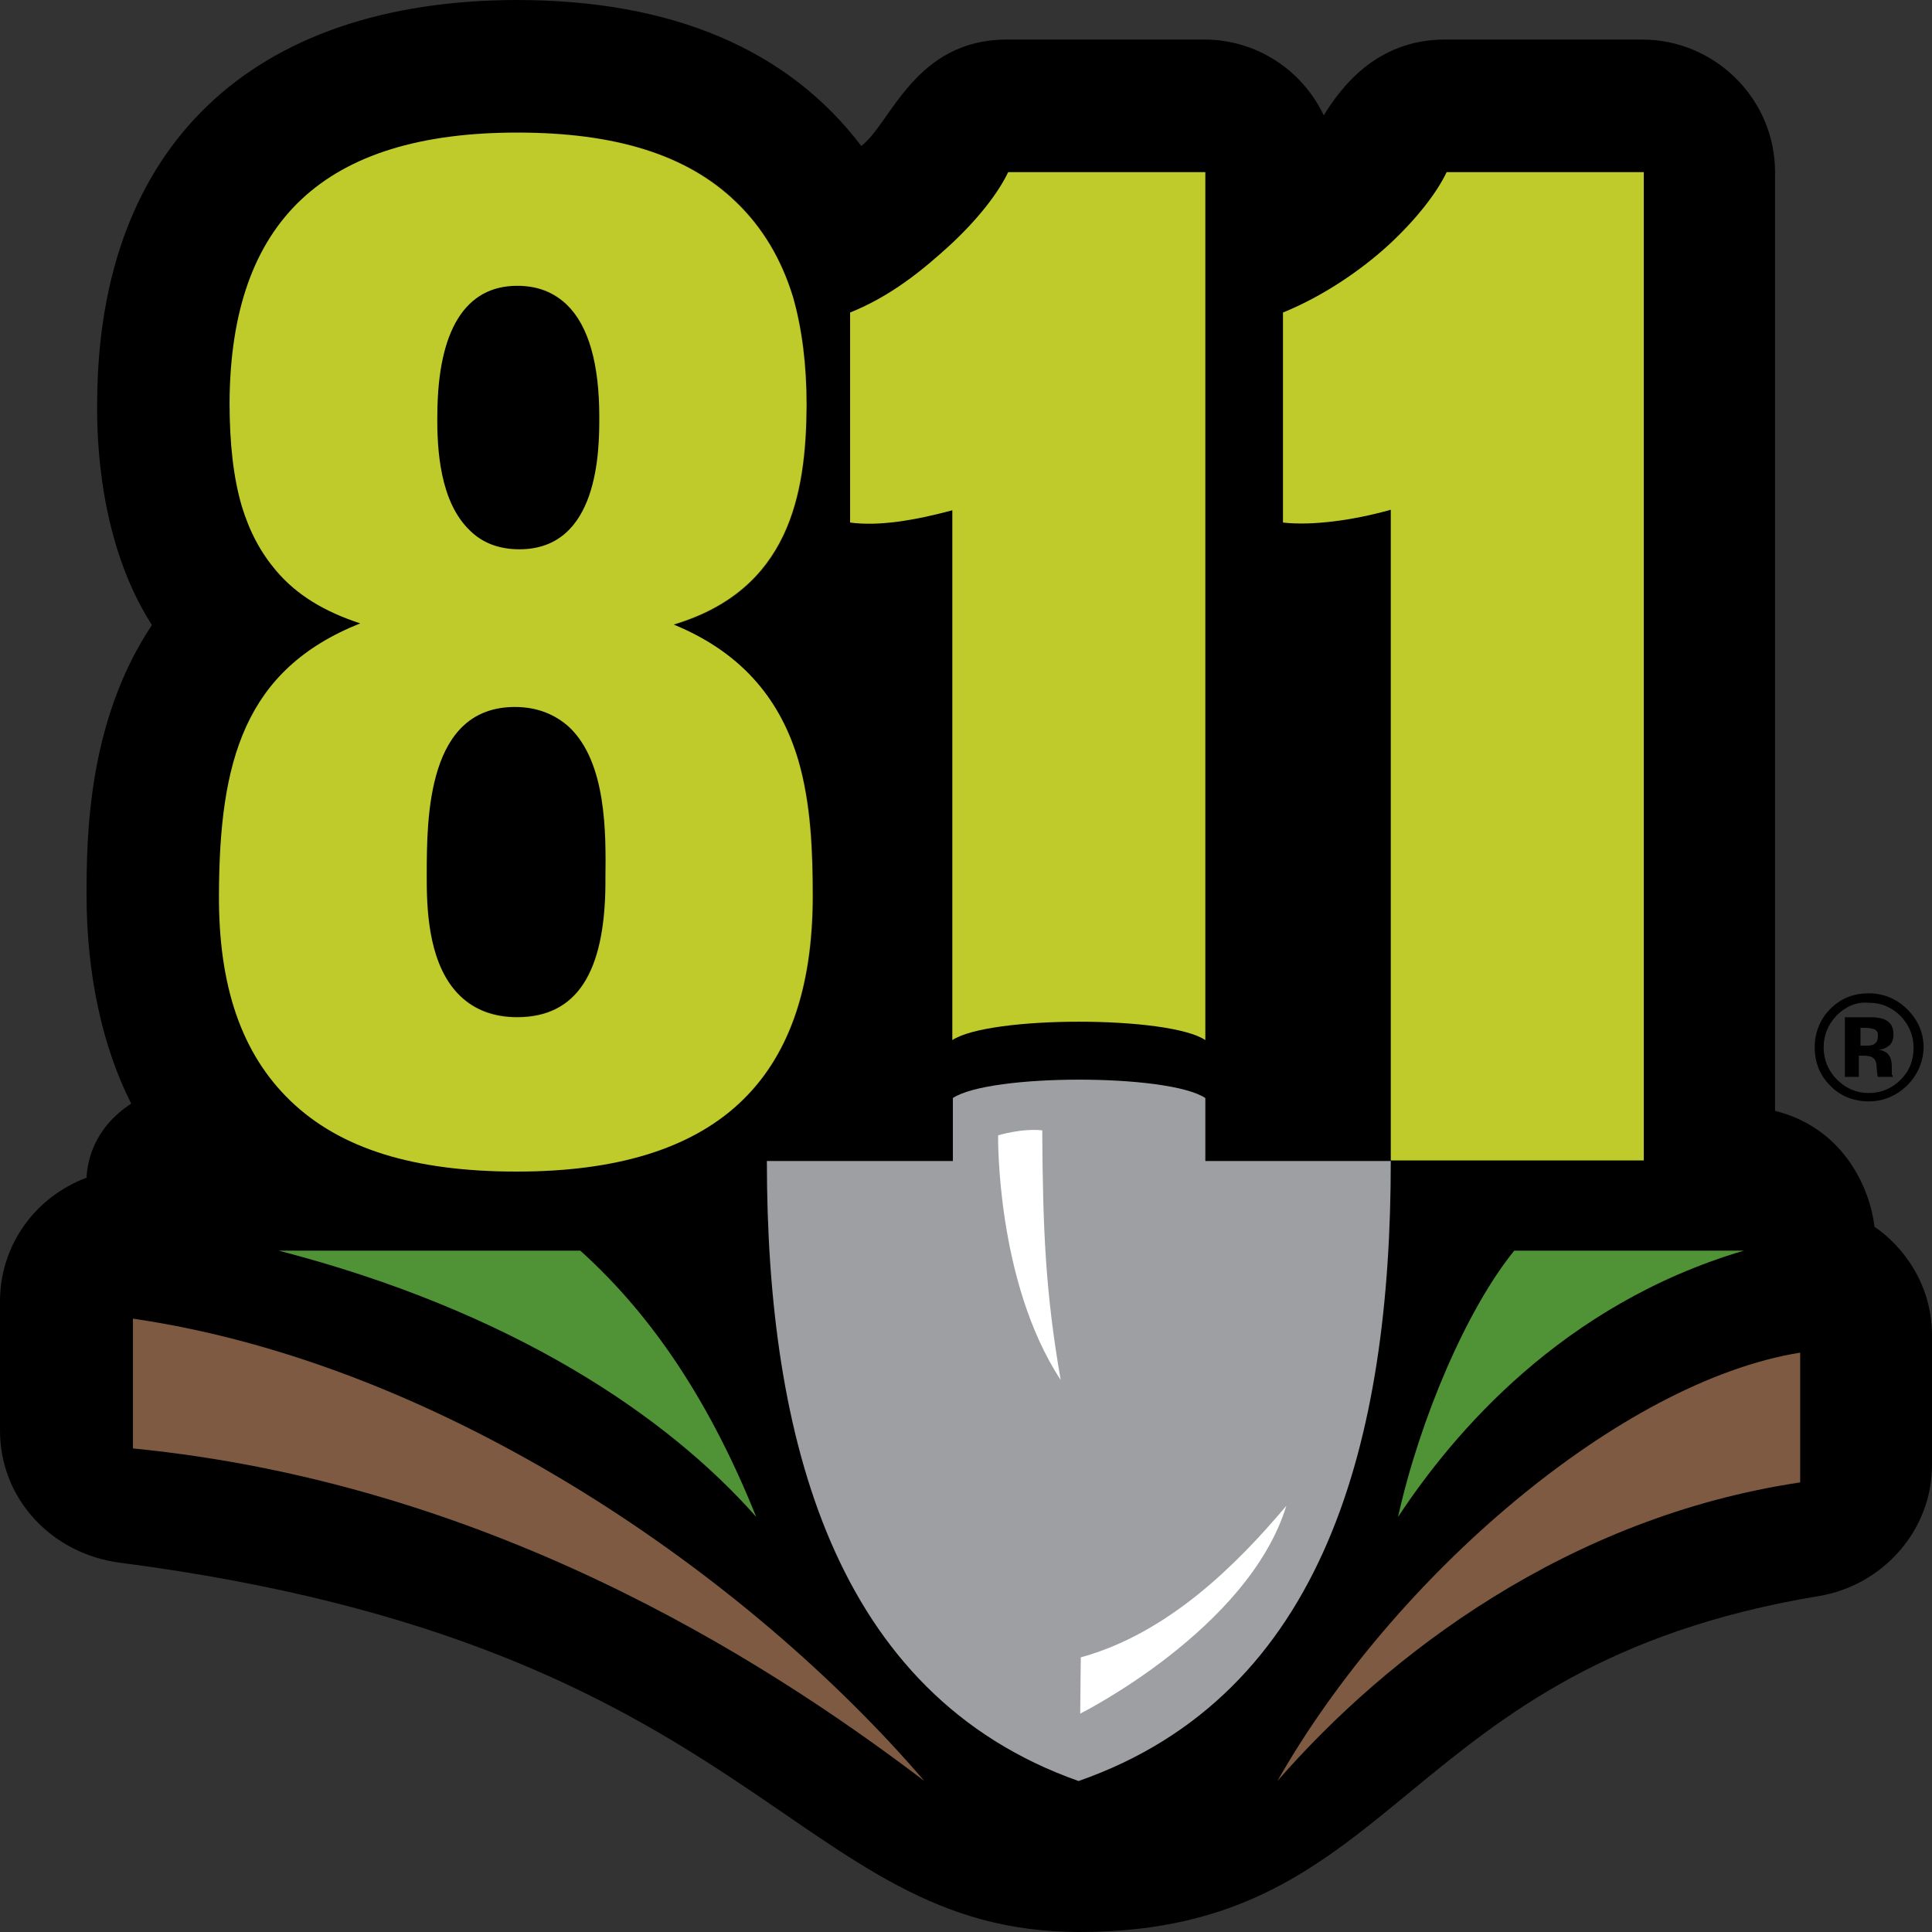 <?xml version="1.0" encoding="UTF-8"?> <svg xmlns="http://www.w3.org/2000/svg" width="110" height="110" viewBox="0 0 110 110" fill="none"><rect x="0" y="0" width="110" height="110" fill="#333333" stroke="none"/><g clip-path="url(#clip0_22_340)"><path d="M5.533 22.869C5.502 25.058 5.661 30.926 8.65 35.588C4.961 41.107 4.929 47.768 4.929 51.004C4.929 55.412 5.82 59.599 7.473 62.834C5.279 64.262 4.961 66.228 4.929 67.053C1.972 68.163 0 70.923 0 74.095V81.453C0 85.355 2.958 88.463 6.805 88.971C43.313 93.697 45.094 110 61.471 110C79.916 110 79.471 94.87 103.544 90.874C107.202 90.271 110 87.131 110 83.42V76.029C110 73.111 108.346 70.954 106.724 69.844C106.502 67.846 105.103 64.262 101.064 63.247V9.801C101.064 5.646 97.661 2.252 93.495 2.252H82.269C78.263 2.252 76.259 5.138 75.369 6.566C74.128 3.965 71.521 2.252 68.563 2.252H57.337C52.058 2.252 50.723 7.042 49.037 8.31C44.871 2.823 38.288 0 29.416 0C14.31 0.032 5.597 8.342 5.533 22.869Z" fill="black"></path><path d="M12.498 50.908C12.466 56.174 13.802 60.012 16.568 62.676C19.399 65.404 23.596 66.704 29.448 66.704C40.737 66.704 46.271 61.597 46.302 51.099C46.302 48.498 46.207 45.77 45.476 43.296C44.522 40.092 42.486 37.269 38.384 35.588C44.967 33.622 45.921 28.198 45.953 23.123C45.953 20.807 45.698 18.777 45.189 16.97C44.522 14.749 43.44 12.941 41.946 11.482C39.179 8.818 35.108 7.549 29.511 7.549C18.54 7.549 13.197 12.561 13.134 22.901C13.134 25.28 13.356 27.215 13.834 28.832C14.247 30.291 14.915 31.465 15.773 32.48C16.95 33.876 18.54 34.827 20.575 35.461C13.897 38.126 12.53 43.359 12.498 50.908ZM29.416 16.272C30.529 16.272 31.483 16.652 32.246 17.35C33.486 18.555 34.123 20.712 34.123 23.757C34.123 25.629 34.091 31.275 29.575 31.275C28.43 31.275 27.476 30.926 26.745 30.196C25.059 28.578 24.868 25.629 24.9 23.567C24.9 18.809 26.459 16.272 29.416 16.272ZM24.296 49.83C24.296 46.499 24.328 40.251 29.321 40.251C30.561 40.251 31.61 40.632 32.437 41.425C34.504 43.423 34.504 47.388 34.472 49.989V50.274C34.441 55.381 32.819 57.886 29.448 57.886C28.112 57.886 27.031 57.474 26.204 56.681C24.487 55.032 24.296 52.114 24.296 50.084V49.83Z" fill="#231815"></path><path d="M54.221 29.054V59.219C56.32 57.823 66.56 57.823 68.627 59.219V9.801H57.401C56.828 11.006 55.684 12.465 54.157 13.893C52.504 15.415 50.691 16.874 48.401 17.794V29.752C50.055 29.974 52.09 29.625 54.221 29.054Z" fill="#BECB2B"></path><path d="M41.882 11.482C39.115 8.818 35.045 7.549 29.448 7.549C18.476 7.549 13.134 12.561 13.07 22.901C13.07 25.28 13.293 27.215 13.77 28.832C14.215 30.291 14.851 31.465 15.71 32.48C16.886 33.876 18.476 34.827 20.512 35.493C13.897 38.126 12.498 43.359 12.466 50.908C12.434 56.174 13.77 60.012 16.537 62.676C19.367 65.404 23.565 66.704 29.416 66.704C40.705 66.704 46.239 61.597 46.271 51.099C46.271 48.498 46.175 45.77 45.444 43.264C44.49 40.061 42.454 37.238 38.352 35.557C44.935 33.59 45.889 28.166 45.921 23.091C45.921 20.776 45.666 18.746 45.157 16.938C44.49 14.749 43.408 12.941 41.882 11.482ZM34.472 50.02V50.306C34.441 55.412 32.819 57.918 29.448 57.918C28.112 57.918 27.031 57.506 26.204 56.713C24.487 55.063 24.296 52.145 24.296 50.115V49.83C24.296 46.499 24.328 40.251 29.321 40.251C30.561 40.251 31.61 40.663 32.437 41.425C34.536 43.455 34.504 47.419 34.472 50.02ZM34.123 23.757C34.123 25.629 34.091 31.275 29.575 31.275C28.43 31.275 27.476 30.926 26.745 30.196C25.059 28.578 24.868 25.629 24.9 23.567C24.932 18.809 26.49 16.272 29.448 16.272C30.593 16.272 31.515 16.621 32.278 17.35C33.518 18.555 34.123 20.712 34.123 23.757Z" fill="#BECB2B"></path><path d="M82.365 9.801C81.792 11.006 80.648 12.465 79.121 13.893C77.468 15.415 75.305 16.874 73.047 17.794V29.752C74.701 29.942 77.054 29.625 79.185 29.023V66.07H93.591V9.801H82.365Z" fill="#BECB2B"></path><path d="M79.598 86.37C80.838 80.787 83.51 74.539 86.213 71.208H99.283C88.98 74.253 82.778 81.549 79.598 86.37Z" fill="#509236"></path><path d="M43.059 86.37C40.515 80.058 37.303 75.046 33.041 71.208H15.869C29.098 74.634 37.939 80.565 43.059 86.37Z" fill="#509236"></path><path d="M72.729 101.404C79.344 89.764 92.255 78.662 102.495 77.013V84.403C89.297 86.37 79.026 94.172 72.729 101.404Z" fill="#7D5A41"></path><path d="M52.631 101.404C42.645 89.764 25.377 77.679 7.569 75.078V82.468C27.54 84.435 43.122 94.172 52.631 101.404Z" fill="#7D5A41"></path><path d="M79.185 66.102H68.627V62.517C66.528 61.122 56.352 61.122 54.253 62.517V66.102H43.663C43.663 81.866 47.479 96.488 61.408 101.404C75.496 96.488 79.185 81.866 79.185 66.102Z" fill="#9D9FA2"></path><path d="M56.828 64.642C56.828 64.642 56.701 72.953 60.39 78.567C59.532 73.619 59.373 70.066 59.341 64.357C58.164 64.23 56.828 64.642 56.828 64.642Z" fill="white"></path><path d="M61.535 94.363L61.503 97.566C61.503 97.566 71.075 92.777 73.238 85.735C70.408 89.097 66.496 92.999 61.535 94.363Z" fill="white"></path><path d="M108.569 61.819C107.965 62.39 107.233 62.708 106.406 62.708C105.58 62.708 104.785 62.422 104.212 61.819C103.608 61.217 103.322 60.487 103.322 59.631C103.322 58.775 103.64 57.981 104.276 57.379C104.88 56.808 105.58 56.554 106.406 56.554C107.233 56.554 107.997 56.871 108.601 57.474C109.205 58.077 109.523 58.806 109.523 59.663C109.491 60.487 109.173 61.217 108.569 61.819ZM104.562 57.823C104.085 58.33 103.831 58.933 103.831 59.631C103.831 60.329 104.085 60.963 104.594 61.471C105.103 61.978 105.707 62.232 106.406 62.232C107.106 62.232 107.71 61.978 108.219 61.471C108.728 60.963 108.951 60.36 108.951 59.663C108.951 58.965 108.696 58.362 108.219 57.855C107.71 57.347 107.106 57.093 106.406 57.093C105.675 57.03 105.071 57.315 104.562 57.823ZM105.039 61.344V57.918H106.693C106.979 57.95 107.202 57.981 107.361 58.077C107.679 58.235 107.806 58.521 107.806 58.901C107.806 59.187 107.71 59.409 107.551 59.536C107.392 59.663 107.202 59.758 106.947 59.758C107.17 59.789 107.329 59.885 107.424 59.948C107.615 60.107 107.71 60.36 107.71 60.709V61.122C107.71 61.153 107.71 61.185 107.742 61.217L107.774 61.312H106.915C106.884 61.217 106.883 61.058 106.852 60.836C106.852 60.646 106.82 60.487 106.788 60.424C106.756 60.297 106.661 60.234 106.534 60.17C106.47 60.138 106.375 60.138 106.216 60.107H105.834V61.312H105.039V61.344ZM106.661 58.584C106.534 58.553 106.375 58.521 106.152 58.521H105.929V59.536H106.279C106.502 59.536 106.661 59.504 106.756 59.409C106.884 59.314 106.915 59.187 106.915 58.996C106.947 58.775 106.852 58.648 106.661 58.584Z" fill="black"></path></g><defs><clipPath id="clip0_22_340"><rect width="110" height="110" fill="white"></rect></clipPath></defs></svg> 